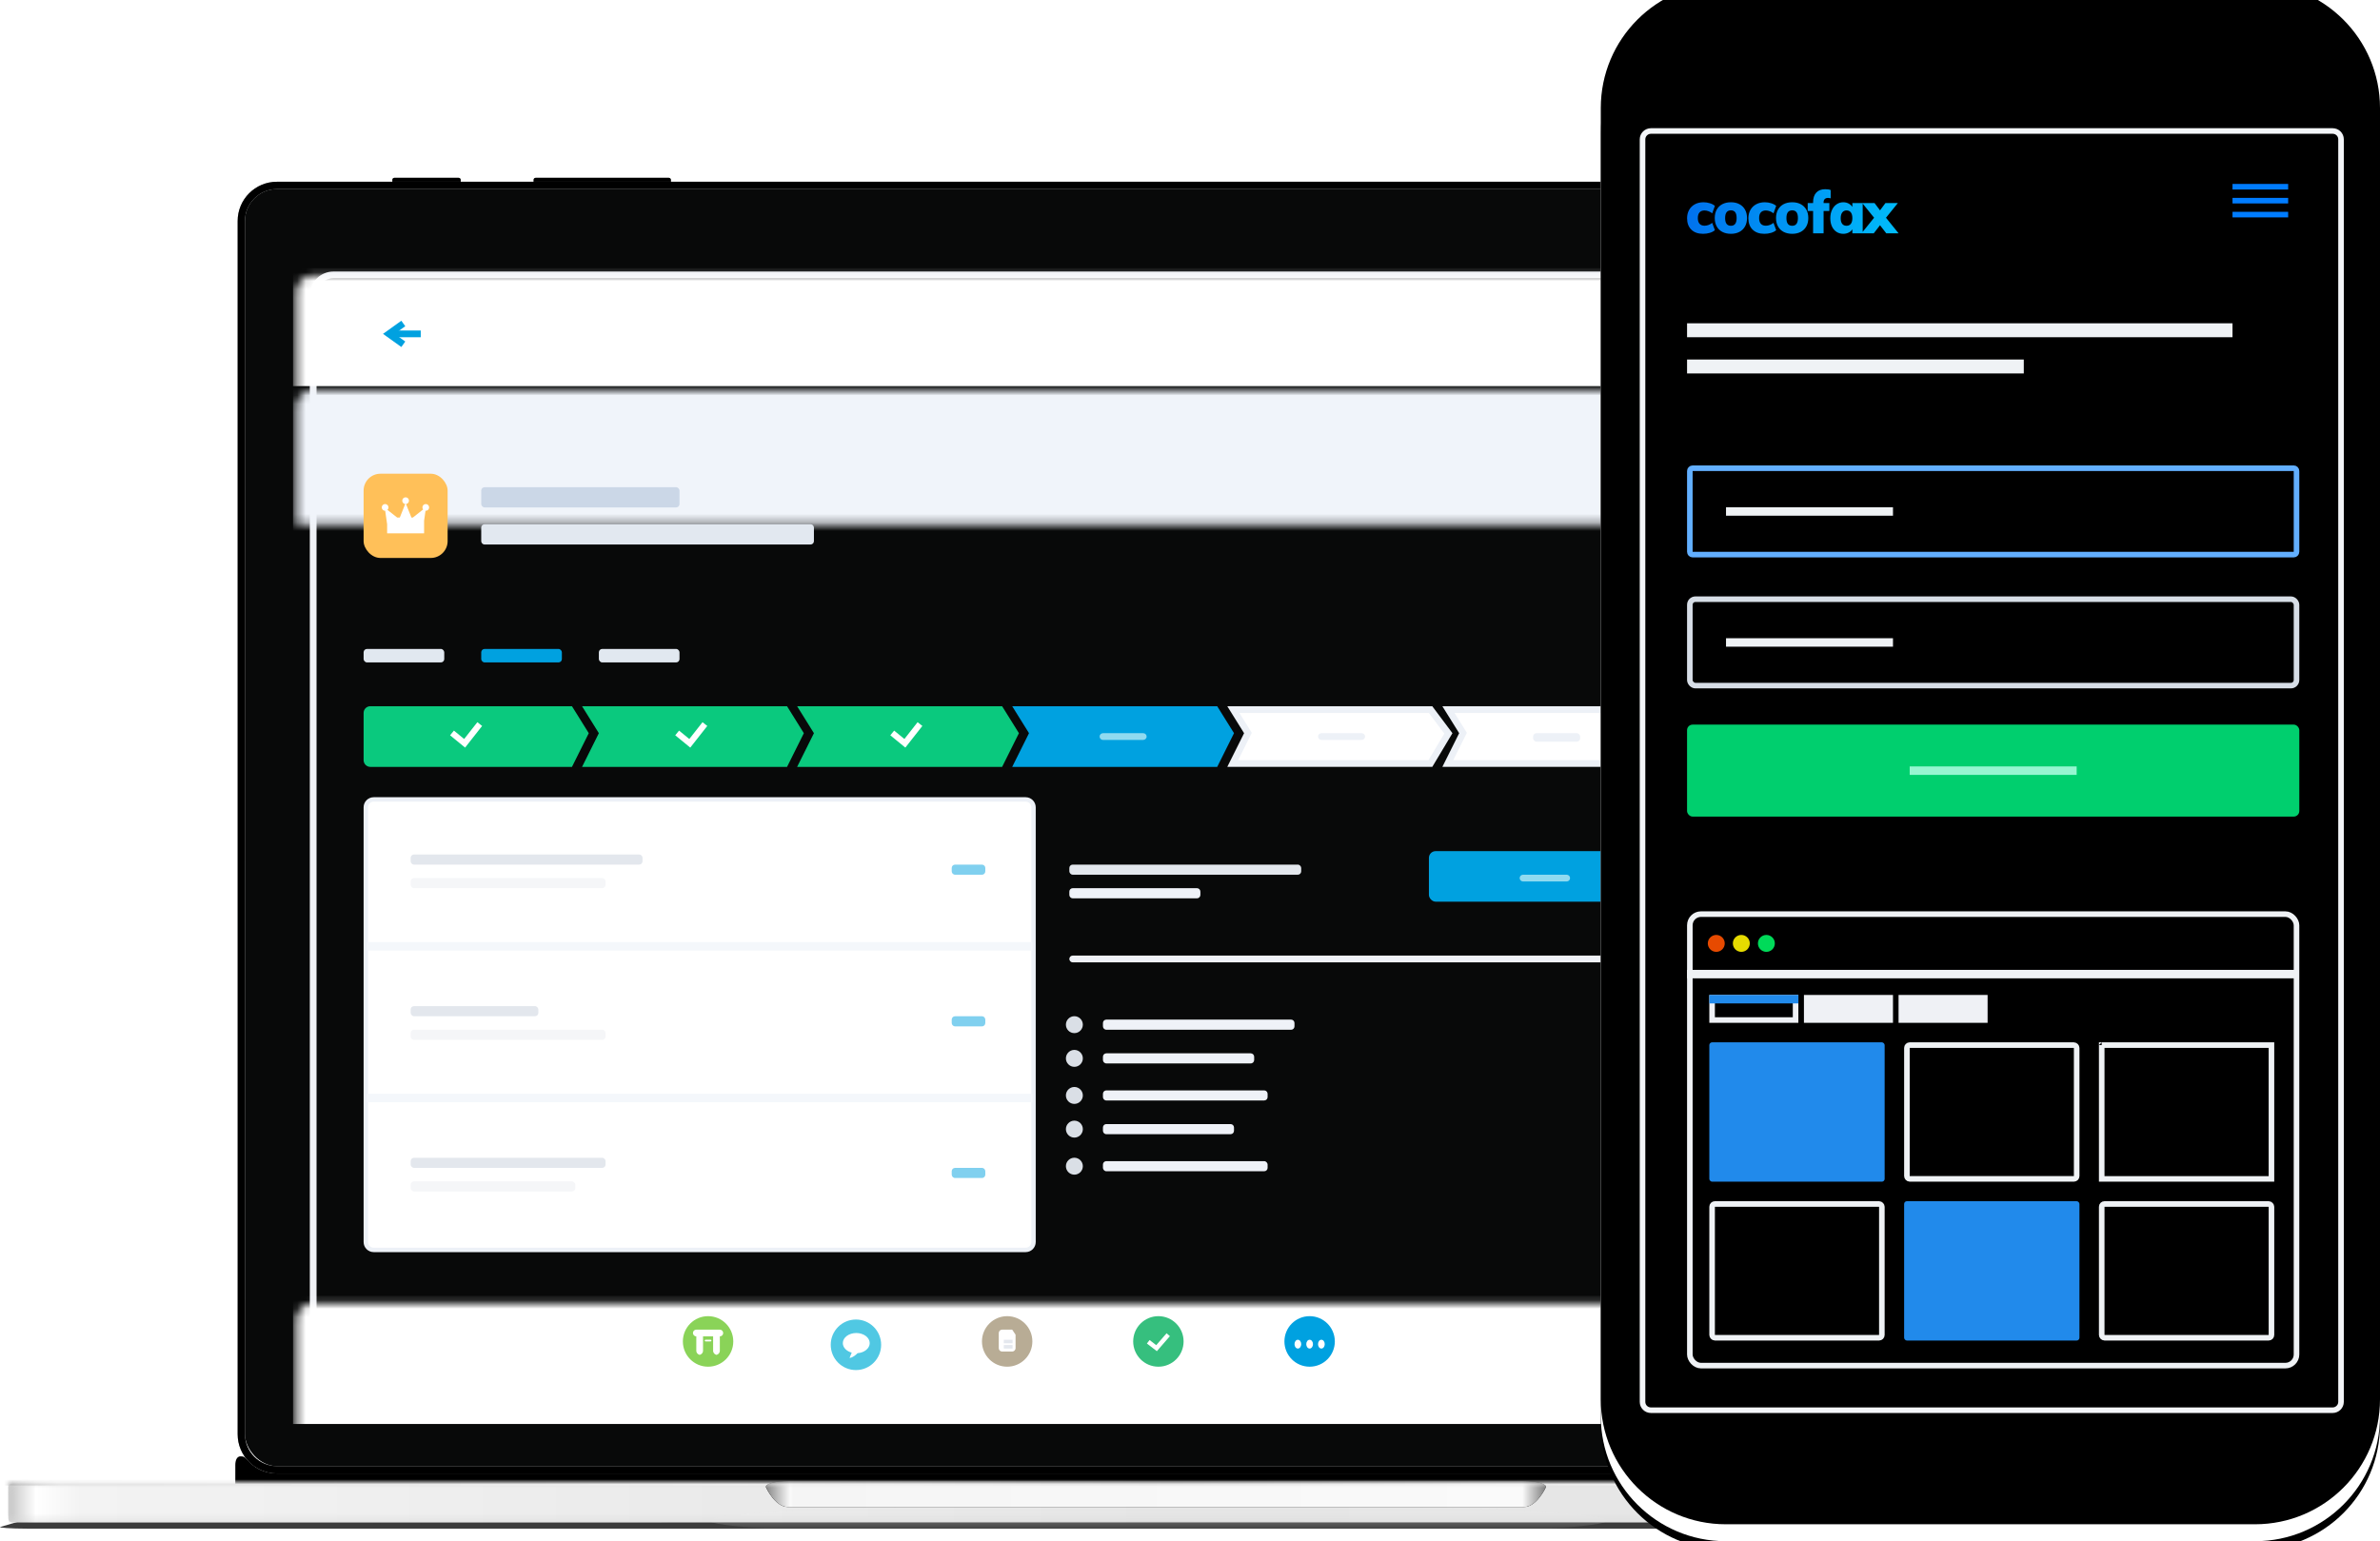 <?xml version="1.0" encoding="UTF-8"?>
<svg width="281px" height="182px" viewBox="0 0 281 182" version="1.1" xmlns="http://www.w3.org/2000/svg" xmlns:xlink="http://www.w3.org/1999/xlink">
    <!-- Generator: Sketch 53.2 (72643) - https://sketchapp.com -->
    <title>feature/mobile device</title>
    <desc>Created with Sketch.</desc>
    <defs>
        <filter x="-0.4%" y="-59.0%" width="100.7%" height="217.9%" filterUnits="objectBoundingBox" id="filter-1">
            <feGaussianBlur stdDeviation="0.331" in="SourceGraphic"></feGaussianBlur>
        </filter>
        <linearGradient x1="-0.575%" y1="0%" x2="-0.575%" y2="100%" id="linearGradient-2">
            <stop stop-color="#FFFFFF" offset="0%"></stop>
            <stop stop-color="#F2F2F2" offset="11.205%"></stop>
            <stop stop-color="#DDDDDD" offset="14.862%"></stop>
            <stop stop-color="#F9F9F9" offset="17.194%"></stop>
            <stop stop-color="#F4F3F3" offset="32.578%"></stop>
            <stop stop-color="#CACACA" offset="49.335%"></stop>
            <stop stop-color="#FFFFFF" offset="61.317%"></stop>
            <stop stop-color="#919191" offset="62.353%"></stop>
            <stop stop-color="#8E8E8E" offset="64.549%"></stop>
            <stop stop-color="#6E6E6E" offset="65.635%"></stop>
            <stop stop-color="#6B6B6B" offset="67.663%"></stop>
            <stop stop-color="#BBBBBB" offset="68.73%"></stop>
            <stop stop-color="#B9B9B9" offset="73.786%"></stop>
            <stop stop-color="#DADADA" offset="74.735%"></stop>
            <stop stop-color="#DADADA" offset="77.099%"></stop>
            <stop stop-color="#909090" offset="78.005%"></stop>
            <stop stop-color="#8E8E8E" offset="80.163%"></stop>
            <stop stop-color="#BABABB" offset="81.199%"></stop>
            <stop stop-color="#B8B8B9" offset="86.227%"></stop>
            <stop stop-color="#A5A5A5" offset="87.463%"></stop>
            <stop stop-color="#A3A3A3" offset="89.818%"></stop>
            <stop stop-color="#D8D8D8" offset="90.99%"></stop>
            <stop stop-color="#D8D8D8" offset="100%"></stop>
        </linearGradient>
        <path d="M105.266,2.003 L6.49,2.003 C6.49,2.003 4.947,2.146 3.695,1.187 C2.559,0.317 2.759,0.03 2.058,0.03 C1.713,0.03 1.445,0.358 1.445,1.066 L1.445,4.059 C1.445,4.059 1.318,4.318 1.264,4.537 C1.209,4.757 1.204,4.951 1.204,4.951 C1.204,4.951 0.96,5.104 0.839,5.337 C0.718,5.57 0.669,5.774 0.578,5.87 L0.045,6.498 C0.045,6.498 2.159,6.031 3.242,5.87 C4.324,5.708 106.461,5.638 106.461,5.638 L106.458,5.608 C119.98,5.618 216.366,5.69 217.372,5.839 C218.455,6.001 220.57,6.468 220.57,6.468 L220.036,5.839 C219.945,5.744 219.896,5.539 219.775,5.306 C219.654,5.073 219.41,4.921 219.41,4.921 C219.41,4.921 219.405,4.727 219.351,4.507 C219.296,4.287 219.169,4.029 219.169,4.029 L219.169,1.036 C219.169,0.327 218.901,0 218.556,0 C217.855,0 218.055,0.287 216.919,1.157 C215.667,2.115 214.124,1.972 214.124,1.972 L105.27,1.972 L105.266,2.003 L105.266,2.003 Z" id="path-3"></path>
        <filter x="-0.2%" y="-7.7%" width="100.5%" height="115.4%" filterUnits="objectBoundingBox" id="filter-4">
            <feGaussianBlur stdDeviation="0.5" in="SourceAlpha" result="shadowBlurInner1"></feGaussianBlur>
            <feOffset dx="0" dy="0" in="shadowBlurInner1" result="shadowOffsetInner1"></feOffset>
            <feComposite in="shadowOffsetInner1" in2="SourceAlpha" operator="arithmetic" k2="-1" k3="1" result="shadowInnerInner1"></feComposite>
            <feColorMatrix values="0 0 0 0 0   0 0 0 0 0   0 0 0 0 0  0 0 0 0.5 0" type="matrix" in="shadowInnerInner1"></feColorMatrix>
        </filter>
        <rect id="path-5" x="0" y="0" width="271.122" height="4.572" rx="0.43"></rect>
        <linearGradient x1="0%" y1="50%" x2="100%" y2="50%" id="linearGradient-7">
            <stop stop-color="#B4B4B4" offset="0%"></stop>
            <stop stop-color="#FFFFFF" offset="1.499%"></stop>
            <stop stop-color="#F3F3F3" offset="3.446%"></stop>
            <stop stop-color="#EAEAEA" offset="31.902%"></stop>
            <stop stop-color="#E5E5E5" offset="50.562%"></stop>
            <stop stop-color="#E8E8E8" offset="97.146%"></stop>
            <stop stop-color="#FEFEFE" offset="98.655%"></stop>
            <stop stop-color="#ADADAD" offset="100%"></stop>
        </linearGradient>
        <path d="M4.01,7.127 C0.95,7.127 0.12,7.116 0.12,7.116 C0.063,7.071 0.018,6.177 0.018,6.104 L0.018,2.171 C0.018,1.915 0.224,1.554 0.396,1.365 L1.636,0.008 L134.888,0.698 L269.614,0 L270.853,1.358 C271.026,1.546 271.165,1.907 271.165,2.163 L271.165,6.096 C271.165,6.17 271.253,7.13 271.195,7.174 C271.195,7.174 270.299,7.119 267.24,7.119 L137.508,7.119 L4.01,7.127 Z" id="path-8"></path>
        <filter x="-1.6%" y="-186.0%" width="103.3%" height="471.9%" filterUnits="objectBoundingBox" id="filter-10">
            <feGaussianBlur stdDeviation="1.438" in="SourceGraphic"></feGaussianBlur>
        </filter>
        <filter x="-2.6%" y="-69.9%" width="105.2%" height="239.9%" filterUnits="objectBoundingBox" id="filter-11">
            <feGaussianBlur stdDeviation="0.927" in="SourceGraphic"></feGaussianBlur>
        </filter>
        <linearGradient x1="0%" y1="93.292%" x2="100%" y2="93.292%" id="linearGradient-12">
            <stop stop-color="#939393" offset="0%"></stop>
            <stop stop-color="#BFBFBF" offset="0.802%"></stop>
            <stop stop-color="#E4E4E4" offset="2.489%"></stop>
            <stop stop-color="#F4F4F4" offset="31.87%"></stop>
            <stop stop-color="#BBBBBB" offset="50.735%"></stop>
            <stop stop-color="#F4F4F4" offset="67.848%"></stop>
            <stop stop-color="#EAEAEA" offset="91.473%"></stop>
            <stop stop-color="#DCDCDC" offset="98.668%"></stop>
            <stop stop-color="#949494" offset="100%"></stop>
        </linearGradient>
        <linearGradient x1="0%" y1="50%" x2="100%" y2="50%" id="linearGradient-13">
            <stop stop-color="#878787" offset="0%"></stop>
            <stop stop-color="#FAFAFA" offset="3.099%"></stop>
            <stop stop-color="#F5F5F5" offset="3.511%"></stop>
            <stop stop-color="#FAFAFA" offset="96.59%"></stop>
            <stop stop-color="#FAFAFA" offset="96.982%"></stop>
            <stop stop-color="#7D7D7D" offset="100%"></stop>
        </linearGradient>
        <path d="M134.157,-0.303 L178.624,-0.303 C180.965,-0.303 181.423,0.188 181.423,0.188 C181.516,0.246 181.546,0.379 181.497,0.477 C181.497,0.477 180.44,2.762 178.951,2.762 C177.602,2.762 141.496,2.762 134.705,2.762 C134.705,2.762 93.499,2.762 92.009,2.762 C90.52,2.762 89.463,0.477 89.463,0.477 C89.414,0.379 89.445,0.246 89.538,0.188 C89.538,0.188 89.996,-0.303 92.336,-0.303 L134.157,-0.303 L134.157,-0.303 Z" id="path-14"></path>
        <filter x="-1.6%" y="-48.9%" width="103.1%" height="197.9%" filterUnits="objectBoundingBox" id="filter-15">
            <feOffset dx="0" dy="0" in="SourceAlpha" result="shadowOffsetOuter1"></feOffset>
            <feGaussianBlur stdDeviation="0.5" in="shadowOffsetOuter1" result="shadowBlurOuter1"></feGaussianBlur>
            <feColorMatrix values="0 0 0 0 0.973   0 0 0 0 0.973   0 0 0 0 0.973  0 0 0 1 0" type="matrix" in="shadowBlurOuter1"></feColorMatrix>
        </filter>
        <rect id="path-16" x="18.265" y="0" width="8.073" height="1.126" rx="0.232"></rect>
        <filter x="-6.2%" y="-44.4%" width="112.4%" height="188.8%" filterUnits="objectBoundingBox" id="filter-17">
            <feGaussianBlur stdDeviation="0.5" in="SourceAlpha" result="shadowBlurInner1"></feGaussianBlur>
            <feOffset dx="0" dy="0" in="shadowBlurInner1" result="shadowOffsetInner1"></feOffset>
            <feComposite in="shadowOffsetInner1" in2="SourceAlpha" operator="arithmetic" k2="-1" k3="1" result="shadowInnerInner1"></feComposite>
            <feColorMatrix values="0 0 0 0 0.941   0 0 0 0 0.941   0 0 0 0 0.937  0 0 0 1 0" type="matrix" in="shadowInnerInner1"></feColorMatrix>
        </filter>
        <rect id="path-18" x="34.941" y="0" width="16.213" height="1.126" rx="0.232"></rect>
        <filter x="-3.1%" y="-44.4%" width="106.2%" height="188.8%" filterUnits="objectBoundingBox" id="filter-19">
            <feGaussianBlur stdDeviation="0.5" in="SourceAlpha" result="shadowBlurInner1"></feGaussianBlur>
            <feOffset dx="0" dy="0" in="shadowBlurInner1" result="shadowOffsetInner1"></feOffset>
            <feComposite in="shadowOffsetInner1" in2="SourceAlpha" operator="arithmetic" k2="-1" k3="1" result="shadowInnerInner1"></feComposite>
            <feColorMatrix values="0 0 0 0 0.941   0 0 0 0 0.941   0 0 0 0 0.937  0 0 0 1 0" type="matrix" in="shadowInnerInner1"></feColorMatrix>
        </filter>
        <linearGradient x1="50%" y1="0%" x2="50%" y2="98.099%" id="linearGradient-20">
            <stop stop-color="#939393" offset="0%"></stop>
            <stop stop-color="#ABACAC" offset="52.663%"></stop>
            <stop stop-color="#BABBBB" offset="81.796%"></stop>
            <stop stop-color="#909090" offset="100%"></stop>
        </linearGradient>
        <path d="M0.86,5.103 L0.86,5.103 L0.86,148.362 C0.86,150.449 2.549,152.14 4.633,152.14 L212.556,152.14 C214.639,152.14 216.329,150.449 216.329,148.362 L216.329,5.103 C216.329,3.016 214.64,1.325 212.556,1.325 L4.633,1.325 C2.55,1.325 0.86,3.016 0.86,5.103 L0.86,5.103 Z M0,5.103 L0,5.103 C0,2.541 2.074,0.464 4.633,0.464 L212.556,0.464 C215.115,0.464 217.189,2.54 217.189,5.103 L217.189,148.362 C217.189,150.924 215.115,153.001 212.556,153.001 L4.633,153.001 C2.074,153.001 0,150.925 0,148.362 L0,5.103 Z" id="path-21"></path>
        <filter x="-0.2%" y="-0.3%" width="100.5%" height="100.7%" filterUnits="objectBoundingBox" id="filter-22">
            <feGaussianBlur stdDeviation="0.5" in="SourceAlpha" result="shadowBlurInner1"></feGaussianBlur>
            <feOffset dx="0" dy="0" in="shadowBlurInner1" result="shadowOffsetInner1"></feOffset>
            <feComposite in="shadowOffsetInner1" in2="SourceAlpha" operator="arithmetic" k2="-1" k3="1" result="shadowInnerInner1"></feComposite>
            <feColorMatrix values="0 0 0 0 0.816   0 0 0 0 0.816   0 0 0 0 0.816  0 0 0 1 0" type="matrix" in="shadowInnerInner1"></feColorMatrix>
        </filter>
        <path d="M0.375,2.865 C0.375,1.758 1.269,0.861 2.372,0.861 L164.628,0.861 C165.731,0.861 166.625,1.749 166.625,2.865 L166.625,129.776 C166.625,130.883 165.731,131.78 164.628,131.78 L2.372,131.78 C1.269,131.78 0.375,130.892 0.375,129.776 L0.375,2.865 Z" id="path-23"></path>
        <path d="M0,14.759 C0,6.608 6.598,-2.8643473e-13 14.756,-2.8643473e-13 L77.244,-2.8643473e-13 C85.394,-2.8643473e-13 92,6.612 92,14.759 L92,167.241 C92,175.392 85.402,182 77.244,182 L14.756,182 C6.606,182 0,175.388 0,167.241 L0,14.759 Z" id="path-25"></path>
        <filter x="-2.2%" y="-1.6%" width="104.3%" height="102.2%" filterUnits="objectBoundingBox" id="filter-26">
            <feOffset dx="0" dy="-1" in="SourceAlpha" result="shadowOffsetOuter1"></feOffset>
            <feGaussianBlur stdDeviation="0.5" in="shadowOffsetOuter1" result="shadowBlurOuter1"></feGaussianBlur>
            <feColorMatrix values="0 0 0 0 0.799   0 0 0 0 0.805   0 0 0 0 0.833  0 0 0 1 0" type="matrix" in="shadowBlurOuter1"></feColorMatrix>
        </filter>
        <filter x="-3.8%" y="-2.5%" width="107.6%" height="103.8%" filterUnits="objectBoundingBox" id="filter-27">
            <feGaussianBlur stdDeviation="1.5" in="SourceAlpha" result="shadowBlurInner1"></feGaussianBlur>
            <feOffset dx="0" dy="2" in="shadowBlurInner1" result="shadowOffsetInner1"></feOffset>
            <feComposite in="shadowOffsetInner1" in2="SourceAlpha" operator="arithmetic" k2="-1" k3="1" result="shadowInnerInner1"></feComposite>
            <feColorMatrix values="0 0 0 0 0.9   0 0 0 0 0.9   0 0 0 0 0.9  0 0 0 1 0" type="matrix" in="shadowInnerInner1"></feColorMatrix>
        </filter>
        <linearGradient x1="114.554%" y1="54.197%" x2="-29.133%" y2="45.667%" id="linearGradient-28">
            <stop stop-color="#00C6FB" offset="0%"></stop>
            <stop stop-color="#005BEA" offset="100%"></stop>
        </linearGradient>
    </defs>
    <g id="feature/mobile-device" stroke="none" stroke-width="1" fill="none" fill-rule="evenodd">
        <g>
            <g id="feature/pc" transform="translate(0, 21)">
                <path d="M238.098,157.874 L136.368,157.99 L34.638,157.874 L4.977,157.838 L3.746,158.137 C3.574,158.179 3.435,158.258 3.435,158.315 L0,159.327 C0,159.343 0.044,159.365 0.102,159.374 C0.102,159.374 0.819,159.522 3.435,159.522 L132.415,159.522 L136.368,159.519 L140.321,159.522 L269.3,159.522 C271.916,159.522 272.634,159.374 272.634,159.374 C272.691,159.365 272.735,159.343 272.735,159.327 L269.3,158.315 C269.3,158.258 269.161,158.179 268.99,158.137 L267.758,157.838 L238.098,157.874 L238.098,157.874 Z" id="Shadow" fill="#3C3C3C" filter="url(#filter-1)"></path>
                <g id="Tablet-Attachement-Rim" transform="translate(26.338, 150.947)">
                    <g id="Base">
                        <g id="Mask">
                            <use fill="url(#linearGradient-2)" fill-rule="evenodd" xlink:href="#path-3"></use>
                            <use fill="black" fill-opacity="1" filter="url(#filter-4)" xlink:href="#path-3"></use>
                        </g>
                    </g>
                </g>
                <g id="Casing" transform="translate(0.993, 154.194)">
                    <mask id="mask-6" fill="white">
                        <use xlink:href="#path-5"></use>
                    </mask>
                    <use id="Mask" fill="#D8D8D8" xlink:href="#path-5"></use>
                    <g id="Front-Plate" mask="url(#mask-6)">
                        <g transform="translate(-0.066, -2.518)">
                            <mask id="mask-9" fill="white">
                                <use xlink:href="#path-8"></use>
                            </mask>
                            <use id="Mask" stroke="none" fill="url(#linearGradient-7)" fill-rule="evenodd" xlink:href="#path-8"></use>
                            <ellipse id="Oval-1" stroke="none" fill="#383838" fill-rule="evenodd" opacity="0.6" filter="url(#filter-10)" mask="url(#mask-9)" cx="135.826" cy="8.183" rx="131.194" ry="1.16"></ellipse>
                            <ellipse id="Oval-1" stroke="none" fill="#EBEBEB" fill-rule="evenodd" opacity="0.6" filter="url(#filter-11)" mask="url(#mask-9)" transform="translate(135.826, 6.875) scale(1, -1) translate(-135.826, -6.875) " cx="135.826" cy="6.875" rx="53.007" ry="1.988"></ellipse>
                        </g>
                    </g>
                    <path d="M27.688,-31.541 L-0.942,0.224 L270.434,0.224 C271.752,0.224 271.922,-0.345 270.93,-1.215 L244.489,-31.012 L27.688,-31.541 Z" id="Bevel" fill="url(#linearGradient-12)" mask="url(#mask-6)"></path>
                    <g id="Opening-Lip" mask="url(#mask-6)">
                        <use fill="black" fill-opacity="1" filter="url(#filter-15)" xlink:href="#path-14"></use>
                        <use fill="url(#linearGradient-13)" fill-rule="evenodd" xlink:href="#path-14"></use>
                    </g>
                </g>
                <g id="Tablet/Monitor" transform="translate(28.059, 0)">
                    <g id="Rectangle-269">
                        <use fill="#9C9C99" fill-rule="evenodd" xlink:href="#path-16"></use>
                        <use fill="black" fill-opacity="1" filter="url(#filter-17)" xlink:href="#path-16"></use>
                    </g>
                    <g id="Rectangle-269-Copy">
                        <use fill="#9C9C99" fill-rule="evenodd" xlink:href="#path-18"></use>
                        <use fill="black" fill-opacity="1" filter="url(#filter-19)" xlink:href="#path-18"></use>
                    </g>
                    <g id="Rim" fill-rule="nonzero">
                        <use fill="url(#linearGradient-20)" xlink:href="#path-21"></use>
                        <use fill="black" fill-opacity="1" filter="url(#filter-22)" xlink:href="#path-21"></use>
                    </g>
                    <rect id="Glass" fill="#080909" x="0.86" y="1.325" width="215.469" height="150.814" rx="3.774"></rect>
                </g>
                <g id="Salesforce-Ipad" transform="translate(37, 11)">
                    <g id="Horizontal-Device-1">
                        <mask id="mask-24" fill="white">
                            <use xlink:href="#path-23"></use>
                        </mask>
                        <path stroke="#EFF1F5" stroke-width="0.796" d="M-0.023,2.865 C-0.023,1.539 1.049,0.463 2.372,0.463 L164.628,0.463 C165.954,0.463 167.023,1.533 167.023,2.865 L167.023,129.776 C167.023,131.102 165.951,132.178 164.628,132.178 L2.372,132.178 C1.046,132.178 -0.023,131.109 -0.023,129.776 L-0.023,2.865 Z"></path>
                        <rect id="Rectangle-10" fill="#FFFFFF" mask="url(#mask-24)" x="-2.403" y="-0.333" width="174.98" height="13.928"></rect>
                        <rect id="Rectangle-10-Copy" fill="#F0F4FA" mask="url(#mask-24)" x="-2.403" y="13.197" width="174.98" height="33.028"></rect>
                        <polygon id="Rectangle-10-Copy-2" fill="#FAFBFD" mask="url(#mask-24)" points="-2.403 46.225 172.577 46.225 172.577 121.036 -2.403 121.036"></polygon>
                        <rect id="Rectangle-10-Copy-3" fill="#FFFFFF" mask="url(#mask-24)" x="-2.403" y="121.036" width="174.98" height="15.121"></rect>
                    </g>
                    <g id="Upper-Content" transform="translate(5.93, 23.941)">
                        <g id="Group-8" transform="translate(13.887, 1.592)">
                            <rect id="Rectangle-11" fill="#CBD7E7" x="4.54747351e-13" y="-1.8189894e-12" width="23.41" height="2.388" rx="0.398"></rect>
                            <path d="M-1.90920669e-12,4.771 C-1.90920669e-12,4.554 0.175,4.377 0.389,4.377 L38.892,4.377 C39.107,4.377 39.281,4.565 39.281,4.771 L39.281,6.371 C39.281,6.588 39.106,6.765 38.892,6.765 L0.389,6.765 C0.174,6.765 -1.90920669e-12,6.577 -1.90920669e-12,6.371 L-1.90920669e-12,4.771 Z" id="Rectangle-11-Copy" fill="#E2E8F0"></path>
                        </g>
                        <g id="Group-9" transform="translate(-0, -0)">
                            <rect id="Rectangle-12" fill="#FFC059" x="-1.36424205e-12" y="-6.82121026e-13" width="9.919" height="9.948" rx="1.99"></rect>
                            <path d="M3.96,5.173 L4.275,5.173 L4.911,3.578 C4.715,3.554 4.563,3.387 4.563,3.183 C4.563,2.964 4.741,2.786 4.96,2.786 C5.179,2.786 5.357,2.964 5.357,3.183 C5.357,3.387 5.205,3.554 5.008,3.578 L5.644,5.173 L5.819,5.173 L7.025,4.221 C6.974,4.154 6.944,4.07 6.944,3.979 C6.944,3.76 7.121,3.581 7.34,3.581 C7.56,3.581 7.737,3.76 7.737,3.979 C7.737,4.199 7.56,4.377 7.34,4.377 C7.33,4.377 7.32,4.377 7.31,4.376 L7.142,5.547 L7.142,7.038 L2.777,7.038 L2.777,5.966 L2.549,4.377 C2.546,4.377 2.543,4.377 2.539,4.377 C2.32,4.377 2.143,4.199 2.143,3.979 C2.143,3.76 2.32,3.581 2.539,3.581 C2.759,3.581 2.936,3.76 2.936,3.979 C2.936,4.093 2.889,4.195 2.813,4.268 L3.96,5.173 Z" id="Combined-Shape" fill="#FFFFFF"></path>
                        </g>
                        <rect id="Rectangle-14" fill="#E1E8F0" x="-2.27373675e-13" y="20.692" width="9.523" height="1.592" rx="0.398"></rect>
                        <rect id="Rectangle-14-Copy" fill="#00A1E0" x="13.887" y="20.692" width="9.523" height="1.592" rx="0.398"></rect>
                        <rect id="Rectangle-14-Copy-2" fill="#E1E8F0" x="27.775" y="20.692" width="9.523" height="1.592" rx="0.398"></rect>
                    </g>
                    <g id="SalesSteps" transform="translate(5.93, 51.398)">
                        <g id="Arrows-Steps" transform="translate(-0, -0)">
                            <path d="M24.6,-1.25055521e-12 L26.584,3.183 L24.6,7.163 L0.791,7.163 C0.354,7.163 -6.82121026e-13,6.798 -6.82121026e-13,6.369 L-6.82121026e-13,0.794 C-6.82121026e-13,0.355 0.348,-1.13686838e-12 0.791,-1.13686838e-12 L24.6,-1.13686838e-12 Z" id="Combined-Shape" fill="#0AC97E"></path>
                            <path d="M25.791,-1.70530257e-12 L49.994,-1.70530257e-12 L51.978,3.183 L49.994,7.163 L25.791,7.163 L27.775,3.183 L25.791,-1.70530257e-12 Z" id="Combined-Shape" fill="#0AC97E"></path>
                            <path d="M51.185,-1.13686838e-12 L75.388,-1.13686838e-12 L77.372,3.183 L75.388,7.163 L51.185,7.163 L53.168,3.183 L51.185,-1.13686838e-12 Z" id="Combined-Shape-Copy" fill="#0AC97E"></path>
                            <path d="M76.579,-1.59161573e-12 L100.782,-1.59161573e-12 L102.766,3.183 L100.782,7.163 L76.579,7.163 L78.562,3.183 L76.579,-1.59161573e-12 Z" id="Combined-Shape-Copy-2" fill="#00A1E0"></path>
                            <g id="Group-10" transform="translate(101.972, -0)" fill="#FFFFFF" stroke="#EDF1F7" stroke-width="0.796">
                                <path d="M0.643,6.765 L23.978,6.765 L26.106,3.208 L24.004,0.398 L0.717,0.398 L2.439,3.162 L0.643,6.765 Z" id="Combined-Shape-Copy-3"></path>
                            </g>
                            <path d="M128.009,6.765 L151.972,6.765 C152.183,6.765 152.362,6.586 152.362,6.369 L152.362,0.794 C152.362,0.58 152.183,0.398 151.972,0.398 L128.083,0.398 L129.806,3.162 L128.009,6.765 Z" id="Combined-Shape-Copy-4" stroke="#EDF1F7" stroke-width="0.796" fill="#FFFFFF"></path>
                        </g>
                        <path d="M10.713,3.382 C10.713,3.382 11.058,3.665 11.49,4.018 L11.928,4.377 L13.491,2.388" id="Path-3" stroke="#FFFFFF" stroke-width="0.716" stroke-linecap="square"></path>
                        <path d="M37.297,3.382 C37.297,3.382 37.642,3.665 38.074,4.018 L38.512,4.377 L40.075,2.388" id="Path-3-Copy" stroke="#FFFFFF" stroke-width="0.716" stroke-linecap="square"></path>
                        <path d="M62.691,3.382 C62.691,3.382 63.036,3.665 63.468,4.018 L63.906,4.377 L65.469,2.388" id="Path-3-Copy-2" stroke="#FFFFFF" stroke-width="0.716" stroke-linecap="square"></path>
                        <path d="M86.895,3.581 C86.895,3.362 87.08,3.183 87.294,3.183 L92.05,3.183 C92.271,3.183 92.45,3.368 92.45,3.581 L92.45,3.581 C92.45,3.801 92.265,3.979 92.05,3.979 L87.294,3.979 C87.074,3.979 86.895,3.795 86.895,3.581 L86.895,3.581 Z" id="Rectangle-16" fill="#90DAF0"></path>
                        <path d="M112.685,3.581 C112.685,3.362 112.87,3.183 113.085,3.183 L117.841,3.183 C118.062,3.183 118.24,3.368 118.24,3.581 L118.24,3.581 C118.24,3.801 118.056,3.979 117.841,3.979 L113.085,3.979 C112.864,3.979 112.685,3.795 112.685,3.581 L112.685,3.581 Z" id="Rectangle-16-Copy" fill="#EDF1F7"></path>
                        <rect id="Rectangle-16-Copy-2" fill="#EDF1F7" x="138.079" y="3.183" width="5.555" height="1" rx="0.398"></rect>
                    </g>
                    <g id="Fake-Content-left" transform="translate(5.93, 62.142)">
                        <path d="M0.26,1.197 L0.26,52.523 C0.26,53.044 0.679,53.461 1.199,53.461 L78.157,53.461 C78.681,53.461 79.096,53.044 79.096,52.523 L79.096,1.197 C79.096,0.677 78.677,0.26 78.157,0.26 L1.199,0.26 C0.675,0.26 0.26,0.676 0.26,1.197 Z" id="Rectangle-17" stroke="#EDF1F7" stroke-width="0.52" fill="#FFFFFF"></path>
                        <path d="M5.555,7.169 C5.555,6.946 5.73,6.765 5.952,6.765 L32.535,6.765 C32.755,6.765 32.933,6.951 32.933,7.169 L32.933,7.554 C32.933,7.778 32.758,7.959 32.535,7.959 L5.952,7.959 C5.733,7.959 5.555,7.772 5.555,7.554 L5.555,7.169 Z" id="Rectangle-18" fill="#E3E7ED"></path>
                        <rect id="Rectangle-18-Copy-2" fill="#E3E7ED" x="5.555" y="24.672" width="15.078" height="1.194" rx="0.398"></rect>
                        <path d="M5.555,9.954 C5.555,9.731 5.727,9.55 5.954,9.55 L28.169,9.55 C28.389,9.55 28.568,9.737 28.568,9.954 L28.568,10.34 C28.568,10.563 28.396,10.744 28.169,10.744 L5.954,10.744 C5.734,10.744 5.555,10.558 5.555,10.34 L5.555,9.954 Z" id="Rectangle-18-Copy" fill="#F5F6F8"></path>
                        <path d="M5.555,27.861 C5.555,27.638 5.727,27.457 5.954,27.457 L28.169,27.457 C28.389,27.457 28.568,27.644 28.568,27.861 L28.568,28.247 C28.568,28.47 28.396,28.651 28.169,28.651 L5.954,28.651 C5.734,28.651 5.555,28.464 5.555,28.247 L5.555,27.861 Z" id="Rectangle-18-Copy-3" fill="#F5F6F8"></path>
                        <rect id="Rectangle-18-Copy-5" fill="#E3E7ED" x="5.555" y="42.579" width="23.013" height="1.194" rx="0.398"></rect>
                        <rect id="Rectangle-18-Copy-4" fill="#F5F6F8" x="5.555" y="45.364" width="19.442" height="1.194" rx="0.398"></rect>
                        <rect id="Rectangle-19" fill="#F4F7FB" x="0.397" y="17.111" width="78.562" height="1"></rect>
                        <rect id="Rectangle-19-Copy" fill="#F4F7FB" x="0.397" y="35.018" width="78.562" height="1"></rect>
                        <path d="M69.436,8.363 C69.436,8.14 69.607,7.959 69.831,7.959 L73.009,7.959 C73.227,7.959 73.404,8.145 73.404,8.363 L73.404,8.748 C73.404,8.971 73.234,9.152 73.009,9.152 L69.831,9.152 C69.613,9.152 69.436,8.966 69.436,8.748 L69.436,8.363 Z" id="Rectangle-20" fill="#80D0EF"></path>
                        <path d="M69.436,26.27 C69.436,26.046 69.607,25.865 69.831,25.865 L73.009,25.865 C73.227,25.865 73.404,26.052 73.404,26.27 L73.404,26.655 C73.404,26.878 73.234,27.059 73.009,27.059 L69.831,27.059 C69.613,27.059 69.436,26.873 69.436,26.655 L69.436,26.27 Z" id="Rectangle-20-Copy" fill="#80D0EF"></path>
                        <path d="M69.436,44.176 C69.436,43.953 69.607,43.772 69.831,43.772 L73.009,43.772 C73.227,43.772 73.404,43.959 73.404,44.176 L73.404,44.562 C73.404,44.785 73.234,44.966 73.009,44.966 L69.831,44.966 C69.613,44.966 69.436,44.78 69.436,44.562 L69.436,44.176 Z" id="Rectangle-20-Copy-2" fill="#80D0EF"></path>
                    </g>
                    <g id="Fake-Content-Right" transform="translate(89.253, 68.509)">
                        <rect id="Rectangle-21" fill="#E3E7ED" x="-9.09494702e-13" y="1.592" width="27.378" height="1.194" rx="0.398"></rect>
                        <path d="M-3.45571378e-12,4.781 C-3.45571378e-12,4.558 0.174,4.377 0.398,4.377 L15.076,4.377 C15.296,4.377 15.474,4.564 15.474,4.781 L15.474,5.167 C15.474,5.39 15.301,5.571 15.076,5.571 L0.398,5.571 C0.178,5.571 -3.45571378e-12,5.384 -3.45571378e-12,5.167 L-3.45571378e-12,4.781 Z" id="Rectangle-21-Copy" fill="#EFF2F8"></path>
                        <path d="M3.968,20.301 C3.968,20.077 4.137,19.897 4.36,19.897 L26.192,19.897 C26.408,19.897 26.584,20.083 26.584,20.301 L26.584,20.686 C26.584,20.909 26.415,21.09 26.192,21.09 L4.36,21.09 C4.144,21.09 3.968,20.904 3.968,20.686 L3.968,20.301 Z" id="Rectangle-21-Copy-3" fill="#EFF2F8"></path>
                        <path d="M3.968,24.28 C3.968,24.057 4.145,23.876 4.374,23.876 L21.416,23.876 C21.641,23.876 21.823,24.062 21.823,24.28 L21.823,24.665 C21.823,24.889 21.646,25.07 21.416,25.07 L4.374,25.07 C4.15,25.07 3.968,24.883 3.968,24.665 L3.968,24.28 Z" id="Rectangle-21-Copy-4" fill="#EFF2F8"></path>
                        <path d="M3.968,28.657 C3.968,28.434 4.148,28.253 4.374,28.253 L23.004,28.253 C23.228,28.253 23.41,28.44 23.41,28.657 L23.41,29.043 C23.41,29.266 23.23,29.447 23.004,29.447 L4.374,29.447 C4.15,29.447 3.968,29.26 3.968,29.043 L3.968,28.657 Z" id="Rectangle-21-Copy-5" fill="#EFF2F8"></path>
                        <path d="M3.968,32.637 C3.968,32.413 4.142,32.232 4.366,32.232 L19.044,32.232 C19.264,32.232 19.442,32.419 19.442,32.637 L19.442,33.022 C19.442,33.245 19.268,33.426 19.044,33.426 L4.366,33.426 C4.146,33.426 3.968,33.24 3.968,33.022 L3.968,32.637 Z" id="Rectangle-21-Copy-6" fill="#EFF2F8"></path>
                        <rect id="Rectangle-21-Copy-7" fill="#EFF2F8" x="3.968" y="36.61" width="19.442" height="1.194" rx="0.398"></rect>
                        <path d="M-2.77359275e-12,12.734 C-2.77359275e-12,12.514 0.176,12.336 0.393,12.336 L69.441,12.336 C69.657,12.336 69.833,12.52 69.833,12.734 L69.833,12.734 C69.833,12.954 69.657,13.132 69.441,13.132 L0.393,13.132 C0.176,13.132 -2.77359275e-12,12.947 -2.77359275e-12,12.734 L-2.77359275e-12,12.734 Z" id="Rectangle-21-Copy-2" fill="#EFF2F8"></path>
                        <ellipse id="Oval-5" fill="#DADFE6" cx="0.595" cy="20.493" rx="1" ry="1"></ellipse>
                        <ellipse id="Oval-5-Copy" fill="#DADFE6" cx="0.595" cy="24.473" rx="1" ry="1"></ellipse>
                        <ellipse id="Oval-5-Copy-2" fill="#DADFE6" cx="0.595" cy="28.85" rx="1" ry="1"></ellipse>
                        <ellipse id="Oval-5-Copy-3" fill="#DADFE6" cx="0.595" cy="32.829" rx="1" ry="1"></ellipse>
                        <ellipse id="Oval-5-Copy-4" fill="#DADFE6" cx="0.595" cy="37.206" rx="1" ry="1"></ellipse>
                        <g id="Group-11" transform="translate(42.455, -0)">
                            <rect id="Rectangle-22" fill="#00A1E0" x="-1.59161573e-12" y="-9.09494702e-13" width="27.378" height="5.969" rx="0.796"></rect>
                            <path d="M10.713,3.183 C10.713,2.964 10.885,2.786 11.104,2.786 L16.274,2.786 C16.49,2.786 16.665,2.97 16.665,3.183 L16.665,3.183 C16.665,3.403 16.493,3.581 16.274,3.581 L11.104,3.581 C10.888,3.581 10.713,3.397 10.713,3.183 L10.713,3.183 Z" id="Rectangle-23" fill="#90DAF0"></path>
                        </g>
                    </g>
                    <g id="Menu-Buttons" transform="translate(43.624, 123.424)">
                        <g id="Green-Button" transform="translate(-0, -0)">
                            <ellipse id="Oval-6" fill="#8AD358" cx="2.976" cy="2.984" rx="2.976" ry="2.984"></ellipse>
                            <path d="M3.571,2.388 L2.381,2.388 L2.381,4.078 C2.381,4.353 2.164,4.576 1.874,4.576 L2.094,4.576 C1.814,4.576 1.587,4.358 1.587,4.078 L1.587,2.388 C1.368,2.388 1.19,2.203 1.19,1.99 C1.19,1.77 1.363,1.592 1.586,1.592 L4.366,1.592 C4.584,1.592 4.761,1.776 4.761,1.99 C4.761,2.209 4.589,2.388 4.366,2.388 L4.365,4.078 C4.365,4.353 4.148,4.576 3.858,4.576 L4.078,4.576 C3.798,4.576 3.571,4.358 3.571,4.078 L3.571,2.388 Z M2.579,2.885 C2.579,2.83 2.631,2.786 2.676,2.786 L3.275,2.786 C3.329,2.786 3.373,2.832 3.373,2.885 C3.373,2.94 3.321,2.984 3.275,2.984 L2.676,2.984 C2.623,2.984 2.579,2.938 2.579,2.885 Z" id="Combined-Shape" fill="#FFFFFF"></path>
                        </g>
                        <g id="Blue-Chat-Button" transform="translate(17.458, 0.398)">
                            <ellipse id="Oval-6" fill="#50C8E3" cx="2.976" cy="2.984" rx="2.976" ry="2.984"></ellipse>
                            <path d="M2.476,3.909 C1.865,3.742 1.428,3.302 1.428,2.786 C1.428,2.126 2.139,1.592 3.016,1.592 C3.892,1.592 4.603,2.126 4.603,2.786 C4.603,3.407 3.972,3.917 3.167,3.974 C2.926,4.22 2.574,4.507 2.222,4.535 L2.476,3.909 Z" id="Combined-Shape" fill="#FFFFFF"></path>
                        </g>
                        <g id="Brown-Paper-Button" transform="translate(35.313, -0)">
                            <ellipse id="Oval-6" fill="#B8AC95" cx="2.976" cy="2.984" rx="2.976" ry="2.984"></ellipse>
                            <g id="Paper" transform="translate(1.984, 1.592)">
                                <path d="M0.401,2.587 C0.18,2.587 -1.2505747e-12,2.417 -1.25055473e-12,2.182 L-1.25040331e-12,0.404 C-1.2503843e-12,0.181 0.17,-2.04636308e-12 0.4,-2.04636308e-12 L1.587,-2.04636308e-12 L1.984,0.597 L1.984,2.184 C1.984,2.406 1.801,2.587 1.582,2.587 L0.401,2.587 Z" id="Path-5" fill="#FFFFFF"></path>
                                <path d="M0.595,1.194 L1.632,1.194 L1.632,1.61 L0.595,1.61 L0.595,1.194 Z M0.595,1.817 L1.632,1.817 L1.632,2.233 L0.595,2.233 L0.595,1.817 Z" id="Combined-Shape" fill="#E4E8EE"></path>
                            </g>
                        </g>
                        <g id="Green-Check-Button" transform="translate(53.168, -0)">
                            <ellipse id="Oval-6" fill="#36BF7E" cx="2.976" cy="2.984" rx="2.976" ry="2.984"></ellipse>
                            <polyline id="Path-6" stroke="#FFFFFF" stroke-width="0.52" stroke-linecap="square" points="1.984 3.183 2.759 3.78 3.968 2.388"></polyline>
                        </g>
                        <g id="Blue-More-Button" transform="translate(71.024, -0)">
                            <ellipse id="Oval-6" fill="#00A1E0" cx="2.976" cy="2.984" rx="2.976" ry="2.984"></ellipse>
                            <path d="M1.587,3.825 C1.368,3.825 1.19,3.592 1.19,3.305 C1.19,3.018 1.368,2.786 1.587,2.786 C1.806,2.786 1.984,3.018 1.984,3.305 C1.984,3.592 1.806,3.825 1.587,3.825 Z M2.976,3.825 C2.757,3.825 2.579,3.592 2.579,3.305 C2.579,3.018 2.757,2.786 2.976,2.786 C3.195,2.786 3.373,3.018 3.373,3.305 C3.373,3.592 3.195,3.825 2.976,3.825 Z M4.365,3.825 C4.145,3.825 3.968,3.592 3.968,3.305 C3.968,3.018 4.145,2.786 4.365,2.786 C4.584,2.786 4.761,3.018 4.761,3.305 C4.761,3.592 4.584,3.825 4.365,3.825 Z" id="Combined-Shape" fill="#FFFFFF"></path>
                        </g>
                    </g>
                    <g id="Back-Arrow" transform="translate(8.707, 6.432)" stroke="#00A1E0" stroke-linecap="square" stroke-width="0.796">
                        <polyline id="Path-7" points="1.587 1.99 0.198 0.995 1.587 -1.13686838e-13"></polyline>
                        <path d="M0.595,0.995 L3.571,0.995" id="Path-8"></path>
                    </g>
                </g>
            </g>
            <g id="feature/mobile" transform="translate(189, 0)">
                <g id="Horizontal-Device-1" transform="translate(0, 0)">
                    <g id="Rectangle-8" transform="translate(46, 91) rotate(-180) translate(-46, -91) ">
                        <use fill="black" fill-opacity="1" filter="url(#filter-26)" xlink:href="#path-25"></use>
                        <use fill="#FFFFFF" fill-rule="evenodd" xlink:href="#path-25"></use>
                        <use fill="black" fill-opacity="1" filter="url(#filter-27)" xlink:href="#path-25"></use>
                    </g>
                </g>
                <g id="Digital-Ocean-Screen" transform="translate(4.6, 15.139)">
                    <path d="M0.329,1.312 L0.329,150.41 C0.329,150.956 0.77,151.392 1.323,151.392 L81.806,151.392 C82.352,151.392 82.799,150.95 82.799,150.41 L82.799,1.312 C82.799,0.765 82.358,0.329 81.806,0.329 L1.323,0.329 C0.777,0.329 0.329,0.772 0.329,1.312 Z" id="Background" stroke="#F3F5F8" stroke-width="0.658"></path>
                    <path d="M5.586,23.038 L69.986,23.038 L69.986,24.684 L5.586,24.684 L5.586,23.038 Z M5.586,27.316 L45.343,27.316 L45.343,28.962 L5.586,28.962 L5.586,27.316 Z" id="Conentc-Top" fill="#EFF2F5"></path>
                    <path d="M69.986,6.582 L76.557,6.582 L76.557,7.241 L69.986,7.241 L69.986,6.582 Z M69.986,8.228 L76.557,8.228 L76.557,8.886 L69.986,8.886 L69.986,8.228 Z M69.986,9.873 L76.557,9.873 L76.557,10.532 L69.986,10.532 L69.986,9.873 Z" id="Hamburger-Menu" fill="#007CFF"></path>
                    <g id="FormField-One" transform="translate(5.586, 39.823)">
                        <path d="M0.329,0.663 L0.329,10.198 C0.329,10.386 0.474,10.532 0.658,10.532 L71.628,10.532 C71.811,10.532 71.957,10.384 71.957,10.198 L71.957,0.663 C71.957,0.474 71.811,0.329 71.628,0.329 L0.658,0.329 C0.475,0.329 0.329,0.477 0.329,0.663 Z" id="Rectangle-3" stroke="#62AFFF" stroke-width="0.658"></path>
                        <rect id="Rectangle-4" fill="#EFF2F5" x="4.6" y="4.937" width="19.714" height="1"></rect>
                    </g>
                    <g id="FormField-two-" transform="translate(5.586, 55.291)">
                        <rect id="Rectangle-3" stroke="#D6DDE6" stroke-width="0.658" x="0.329" y="0.329" width="71.627" height="10.203" rx="0.658"></rect>
                        <rect id="Rectangle-4" fill="#EFF2F5" x="4.6" y="4.937" width="19.714" height="1"></rect>
                    </g>
                    <g id="Form-Field-Three" transform="translate(5.586, 70.43)">
                        <rect id="Rectangle-3" fill="#00CF6E" x="0" y="0" width="72.286" height="10.861" rx="0.658"></rect>
                        <rect id="Rectangle-4" fill="#96F6D1" x="26.286" y="4.937" width="19.714" height="1"></rect>
                    </g>
                    <path d="M7.474,12.471 C6.884,12.471 6.423,12.307 6.09,11.979 C5.756,11.651 5.589,11.203 5.589,10.636 C5.589,10.261 5.67,9.931 5.833,9.645 C5.995,9.359 6.222,9.138 6.514,8.981 C6.807,8.823 7.145,8.745 7.529,8.745 C7.784,8.745 8.036,8.784 8.282,8.861 C8.529,8.938 8.725,9.043 8.872,9.174 L8.556,10.053 C8.433,9.95 8.289,9.868 8.125,9.807 C7.96,9.746 7.803,9.715 7.652,9.715 C7.396,9.715 7.2,9.79 7.063,9.94 C6.926,10.09 6.857,10.313 6.857,10.608 C6.857,10.908 6.926,11.134 7.063,11.286 C7.2,11.439 7.398,11.515 7.659,11.515 C7.81,11.515 7.966,11.485 8.128,11.424 C8.29,11.363 8.433,11.281 8.556,11.178 L8.872,12.042 C8.721,12.178 8.521,12.284 8.272,12.359 C8.023,12.434 7.757,12.471 7.474,12.471 Z M10.767,12.471 C10.378,12.471 10.04,12.396 9.752,12.246 C9.465,12.096 9.243,11.881 9.088,11.599 C8.932,11.318 8.855,10.988 8.855,10.608 C8.855,10.228 8.932,9.898 9.088,9.617 C9.243,9.336 9.465,9.12 9.752,8.97 C10.04,8.82 10.378,8.745 10.767,8.745 C11.15,8.745 11.485,8.821 11.77,8.973 C12.056,9.126 12.276,9.341 12.432,9.62 C12.587,9.899 12.665,10.228 12.665,10.608 C12.665,10.988 12.587,11.317 12.432,11.596 C12.276,11.875 12.056,12.09 11.77,12.243 C11.485,12.395 11.15,12.471 10.767,12.471 Z M10.767,11.522 C11.214,11.522 11.438,11.217 11.438,10.608 C11.438,10.299 11.382,10.07 11.27,9.923 C11.158,9.775 10.99,9.701 10.767,9.701 C10.538,9.701 10.367,9.775 10.253,9.923 C10.138,10.07 10.081,10.299 10.081,10.608 C10.081,10.922 10.138,11.153 10.253,11.301 C10.367,11.448 10.538,11.522 10.767,11.522 Z M14.71,12.471 C14.121,12.471 13.66,12.307 13.326,11.979 C12.993,11.651 12.826,11.203 12.826,10.636 C12.826,10.261 12.907,9.931 13.069,9.645 C13.231,9.359 13.459,9.138 13.751,8.981 C14.043,8.823 14.381,8.745 14.765,8.745 C15.021,8.745 15.272,8.784 15.519,8.861 C15.766,8.938 15.962,9.043 16.108,9.174 L15.793,10.053 C15.67,9.95 15.526,9.868 15.361,9.807 C15.197,9.746 15.039,9.715 14.889,9.715 C14.633,9.715 14.436,9.79 14.299,9.94 C14.162,10.09 14.094,10.313 14.094,10.608 C14.094,10.908 14.162,11.134 14.299,11.286 C14.436,11.439 14.635,11.515 14.895,11.515 C15.046,11.515 15.203,11.485 15.365,11.424 C15.527,11.363 15.67,11.281 15.793,11.178 L16.108,12.042 C15.957,12.178 15.758,12.284 15.509,12.359 C15.26,12.434 14.994,12.471 14.71,12.471 Z M18.003,12.471 C17.615,12.471 17.277,12.396 16.989,12.246 C16.701,12.096 16.48,11.881 16.324,11.599 C16.169,11.318 16.091,10.988 16.091,10.608 C16.091,10.228 16.169,9.898 16.324,9.617 C16.48,9.336 16.701,9.12 16.989,8.97 C17.277,8.82 17.615,8.745 18.003,8.745 C18.387,8.745 18.722,8.821 19.007,8.973 C19.293,9.126 19.513,9.341 19.668,9.62 C19.824,9.899 19.901,10.228 19.901,10.608 C19.901,10.988 19.824,11.317 19.668,11.596 C19.513,11.875 19.293,12.09 19.007,12.243 C18.722,12.395 18.387,12.471 18.003,12.471 Z M18.003,11.522 C18.451,11.522 18.675,11.217 18.675,10.608 C18.675,10.299 18.619,10.07 18.507,9.923 C18.395,9.775 18.227,9.701 18.003,9.701 C17.775,9.701 17.603,9.775 17.489,9.923 C17.375,10.07 17.318,10.299 17.318,10.608 C17.318,10.922 17.375,11.153 17.489,11.301 C17.603,11.448 17.775,11.522 18.003,11.522 Z M22.214,8.232 C22.068,8.232 21.947,8.275 21.851,8.362 C21.755,8.449 21.707,8.581 21.707,8.759 L21.707,8.843 L22.385,8.843 L22.385,9.778 L21.707,9.778 L21.707,12.415 L20.467,12.415 L20.467,9.778 L19.83,9.778 L19.83,8.843 L20.467,8.843 L20.467,8.745 C20.467,8.262 20.589,7.885 20.833,7.613 C21.078,7.341 21.433,7.205 21.899,7.205 C22.164,7.205 22.379,7.238 22.543,7.304 L22.543,8.281 C22.411,8.248 22.301,8.232 22.214,8.232 Z M26.322,8.843 L26.322,12.415 L25.103,12.415 L25.103,11.93 C25.002,12.099 24.856,12.231 24.664,12.327 C24.472,12.423 24.262,12.471 24.034,12.471 C23.737,12.471 23.472,12.396 23.239,12.246 C23.006,12.096 22.824,11.882 22.694,11.603 C22.564,11.324 22.499,11.002 22.499,10.636 C22.499,10.266 22.565,9.938 22.698,9.652 C22.83,9.366 23.013,9.143 23.246,8.984 C23.479,8.825 23.741,8.745 24.034,8.745 C24.262,8.745 24.471,8.795 24.661,8.896 C24.85,8.997 24.998,9.132 25.103,9.3 L25.103,8.843 L26.322,8.843 Z M24.417,11.522 C24.637,11.522 24.806,11.445 24.925,11.29 C25.043,11.135 25.103,10.913 25.103,10.622 C25.103,10.327 25.043,10.101 24.925,9.944 C24.806,9.787 24.637,9.708 24.417,9.708 C24.203,9.708 24.034,9.789 23.91,9.951 C23.787,10.112 23.725,10.341 23.725,10.636 C23.725,10.922 23.785,11.141 23.904,11.294 C24.022,11.446 24.194,11.522 24.417,11.522 Z M29.074,10.573 L30.561,12.415 L29.108,12.415 L28.368,11.459 L27.628,12.415 L26.182,12.415 L27.669,10.573 L26.271,8.843 L27.724,8.843 L28.368,9.701 L29.005,8.843 L30.472,8.843 L29.074,10.573 Z" id="cocofax" fill="url(#linearGradient-28)" fill-rule="nonzero"></path>
                    <g id="Digital-Ocean-in-Browser" transform="translate(5.586, 92.481)">
                        <g id="Browser-Build">
                            <rect id="Rectangle-5" stroke="#EFF2F5" stroke-width="0.658" x="0.329" y="0.329" width="71.627" height="53.316" rx="1.316"></rect>
                            <rect id="Rectangle-6" fill="#EFF2F5" x="-2.27373675e-13" y="6.911" width="71.957" height="1"></rect>
                        </g>
                        <rect id="Rectangle-9" fill="#218AEB" x="2.629" y="15.468" width="20.7" height="16.456" rx="0.329"></rect>
                        <rect id="Rectangle-9-Copy-3" stroke="#EFF2F5" stroke-width="0.658" x="2.958" y="34.557" width="20.042" height="15.797" rx="0.329"></rect>
                        <rect id="Rectangle-9-Copy" stroke="#EFF2F5" stroke-width="0.658" x="25.958" y="15.797" width="20.042" height="15.797" rx="0.329"></rect>
                        <rect id="Rectangle-9-Copy-4" fill="#218AEB" x="25.629" y="34.228" width="20.7" height="16.456" rx="0.329"></rect>
                        <path d="M48.958,31.595 L68.999,31.595 L68.999,15.797 L48.958,15.797 C48.958,15.797 48.958,15.797 48.958,15.797 L48.958,31.595 Z M48.958,15.797 L48.954,15.797 C48.961,15.797 48.958,15.801 48.958,15.797 Z" id="Rectangle-9-Copy-2" stroke="#EFF2F5" stroke-width="0.658"></path>
                        <rect id="Rectangle-9-Copy-5" stroke="#EFF2F5" stroke-width="0.658" x="48.958" y="34.557" width="20.042" height="15.797" rx="0.329"></rect>
                        <g id="Browser-Buttons" transform="translate(2.629, 2.962)">
                            <ellipse id="Oval" fill="#E74A00" cx="0.821" cy="0.823" rx="1" ry="1"></ellipse>
                            <ellipse id="Oval-Copy" fill="#E6DB00" cx="3.779" cy="0.823" rx="1" ry="1"></ellipse>
                            <ellipse id="Oval-Copy-2" fill="#00DA59" cx="6.736" cy="0.823" rx="1" ry="1"></ellipse>
                        </g>
                        <g id="First-Rectangle" transform="translate(2.629, 9.873)">
                            <rect id="Rectangle-7" stroke="#EFF1F5" stroke-width="0.658" x="0.329" y="0.329" width="9.856" height="2.633"></rect>
                            <rect id="Rectangle-8" fill="#218AEB" x="0" y="0" width="10.514" height="1"></rect>
                        </g>
                        <rect id="Rectangle-7-Copy" fill="#EFF1F5" x="13.8" y="9.873" width="10.514" height="3.291"></rect>
                        <rect id="Rectangle-7-Copy-2" fill="#EFF1F5" x="24.971" y="9.873" width="10.514" height="3.291"></rect>
                    </g>
                </g>
            </g>
        </g>
    </g>
</svg>